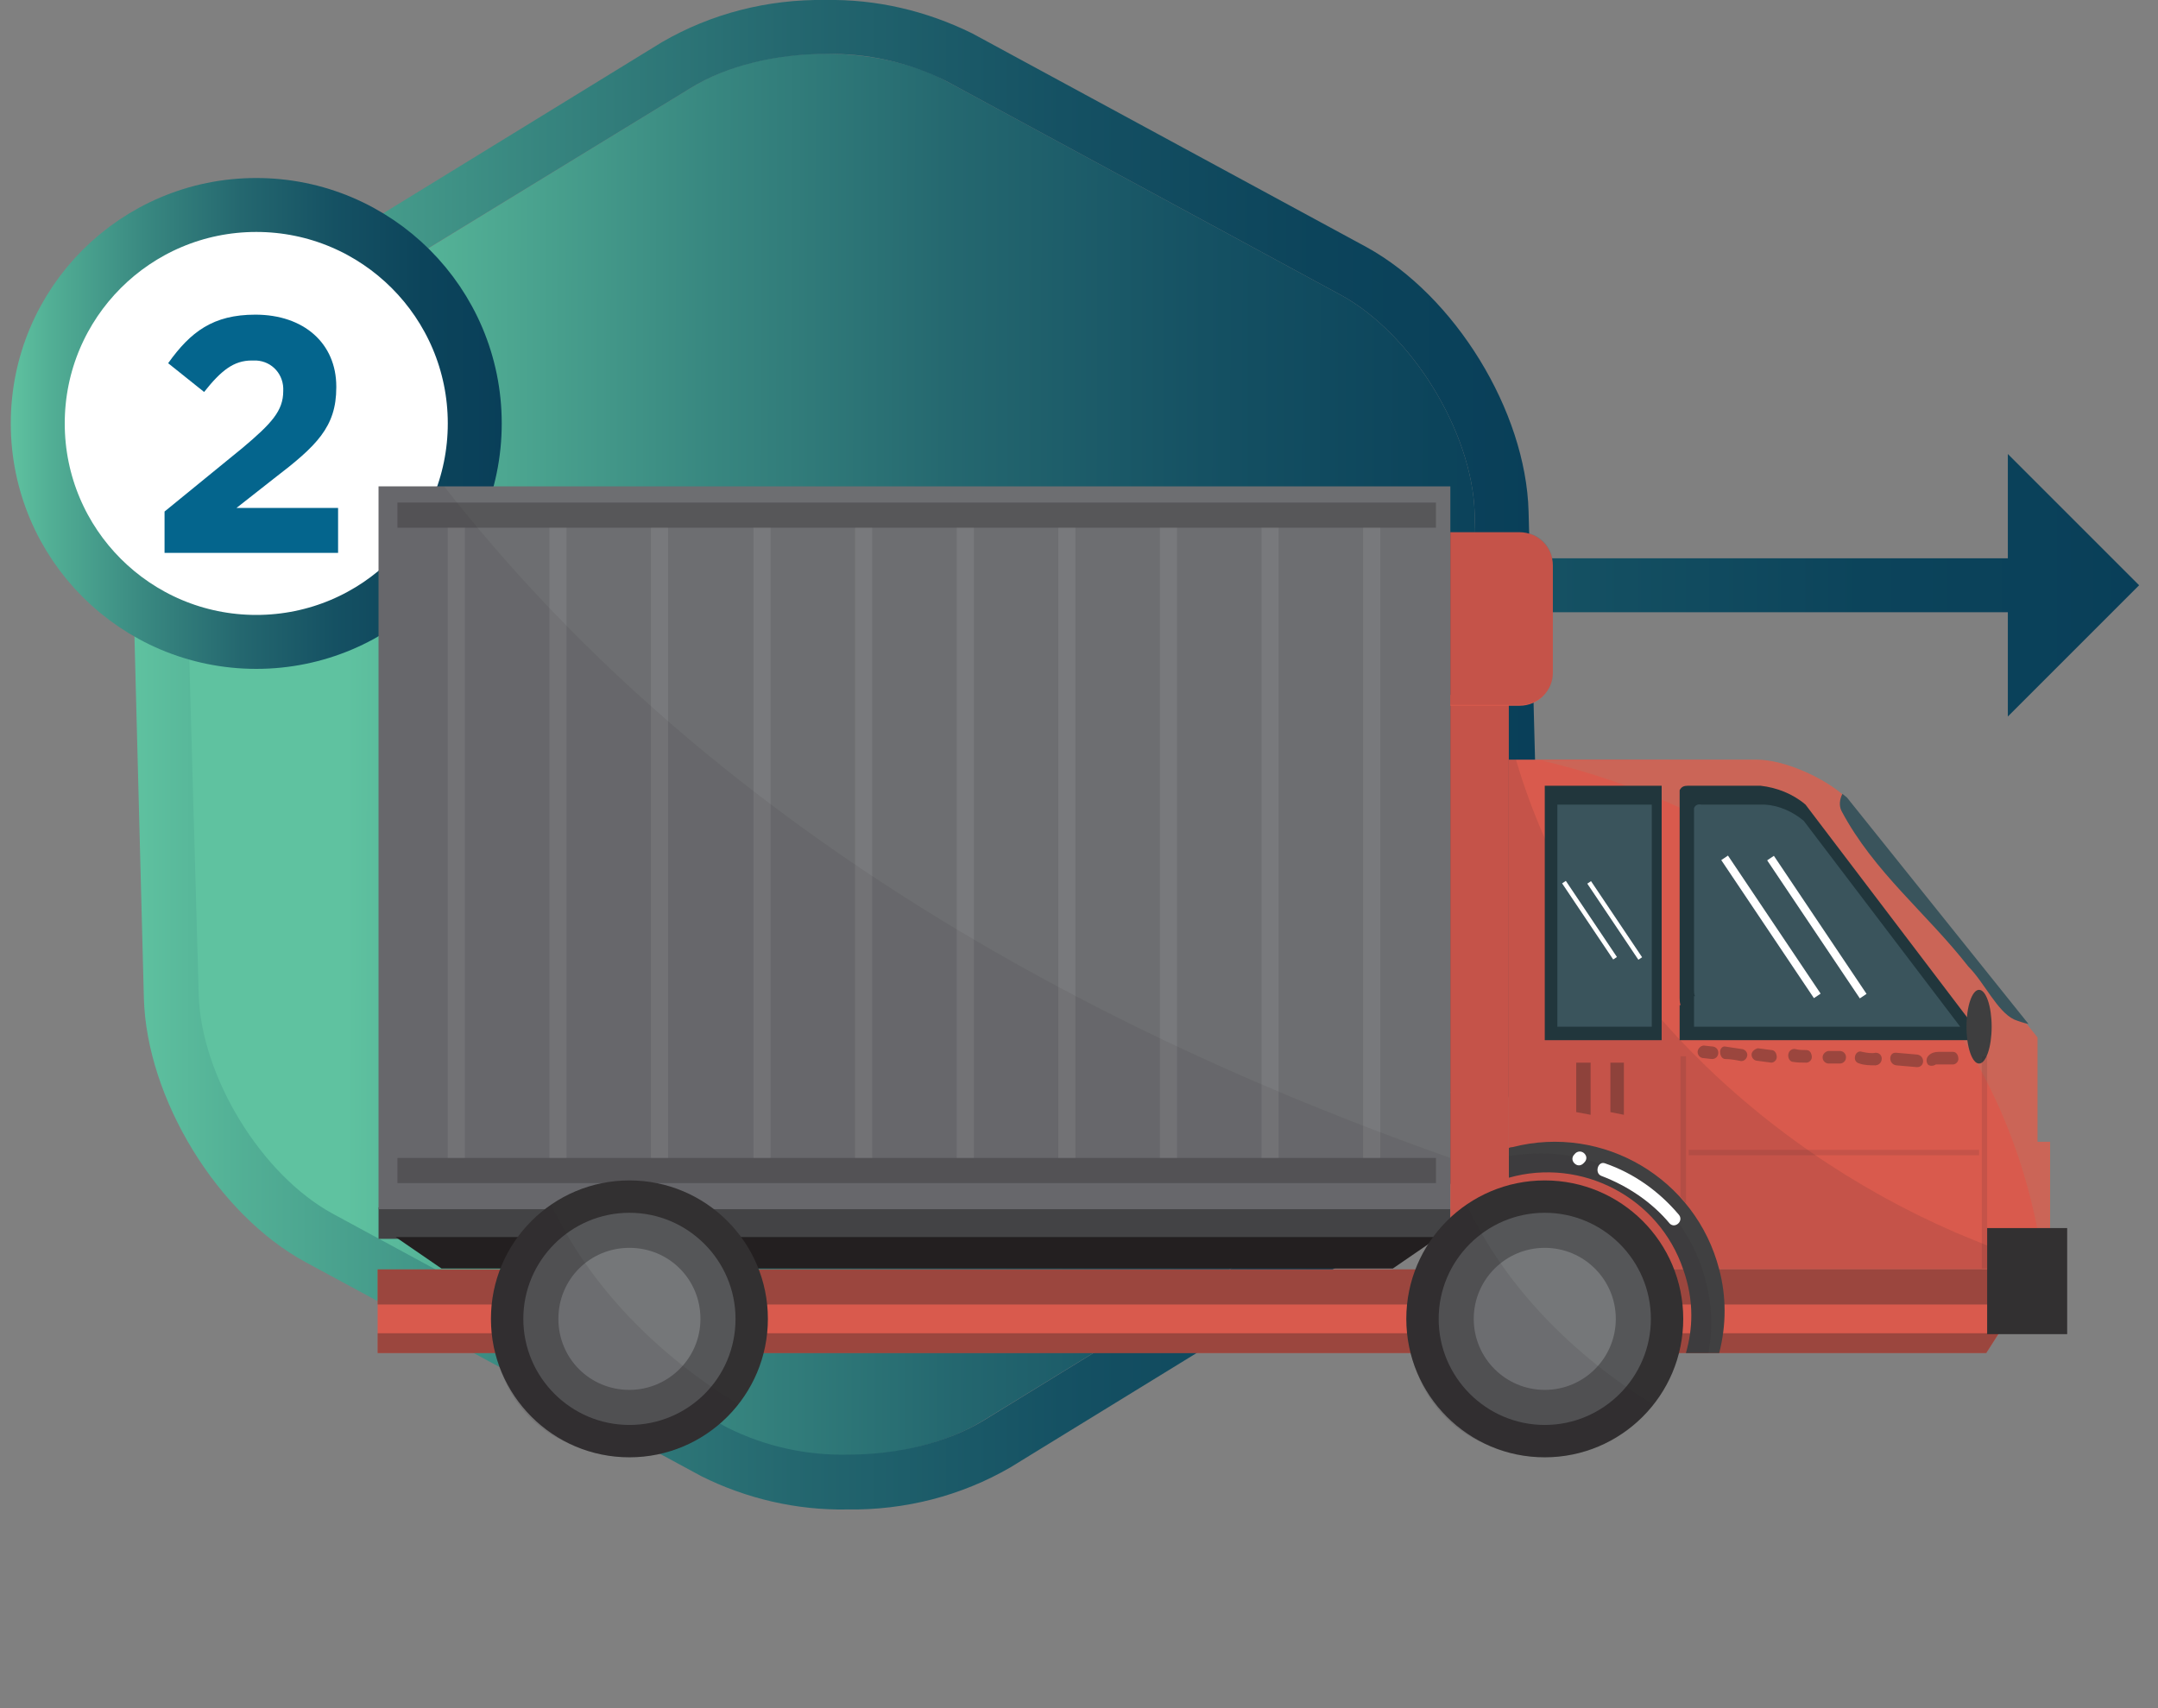 <?xml version="1.0" encoding="utf-8"?>
<!-- Generator: Adobe Illustrator 24.1.2, SVG Export Plug-In . SVG Version: 6.00 Build 0)  -->
<svg version="1.1" id="Layer_1" xmlns="http://www.w3.org/2000/svg" xmlns:xlink="http://www.w3.org/1999/xlink" x="0px" y="0px"
	 viewBox="0 0 240 190" style="enable-background:new 0 0 240 190;" xml:space="preserve">
<rect x="0" y="0" width="240" height="190" fill="#808080" stroke="none"/>
<style type="text/css">
	.st0{fill:none;stroke:url(#SVGID_1_);stroke-width:6;stroke-miterlimit:10;}
	.st1{fill:url(#SVGID_2_);}
	.st2{fill:url(#SVGID_3_);}
	.st3{fill:url(#SVGID_4_);}
	.st4{fill:#FFFFFF;stroke:url(#SVGID_5_);stroke-width:6;stroke-miterlimit:10;}
	.st5{fill:#04658D;}
	.st6{fill:#434345;}
	.st7{fill:#231F20;}
	.st8{fill:#6D6E71;}
	.st9{opacity:0.29;}
	.st10{opacity:8.000000e-02;}
	.st11{fill:#FFFFFF;}
	.st12{fill:#D95A4D;}
	.st13{opacity:0.11;}
	.st14{fill:#5FC2A0;}
	.st15{fill:#3A545C;}
	.st16{fill:#21363C;}
	.st17{fill:#3E3E3F;}
	.st18{opacity:0.34;}
	.st19{fill:#404041;}
	.st20{fill:#323031;}
	.st21{fill:#555658;}
	.st22{fill:#757779;}
	.st23{fill:none;}
</style>
<g>
	<g id="bf6efaef-63c9-4127-9ec6-3aa476078dfa">
		<g id="edae0f2f-8454-4468-8419-26f6cbbef886">
			
				<linearGradient id="SVGID_1_" gradientUnits="userSpaceOnUse" x1="46.69" y1="126.88" x2="237.91" y2="126.88" gradientTransform="matrix(1 0 0 -1 0 191.96)">
				<stop  offset="0" style="stop-color:#5FC2A0"/>
				<stop  offset="8.000000e-02" style="stop-color:#52AF95"/>
				<stop  offset="0.28" style="stop-color:#388780"/>
				<stop  offset="0.47" style="stop-color:#24676F"/>
				<stop  offset="0.66" style="stop-color:#155163"/>
				<stop  offset="0.84" style="stop-color:#0C445B"/>
				<stop  offset="1" style="stop-color:#093F59"/>
			</linearGradient>
			<line class="st0" x1="46.7" y1="65.1" x2="225.3" y2="65.1"/>
			
				<linearGradient id="SVGID_2_" gradientUnits="userSpaceOnUse" x1="46.69" y1="126.885" x2="237.91" y2="126.885" gradientTransform="matrix(1 0 0 -1 0 191.96)">
				<stop  offset="0" style="stop-color:#5FC2A0"/>
				<stop  offset="8.000000e-02" style="stop-color:#52AF95"/>
				<stop  offset="0.28" style="stop-color:#388780"/>
				<stop  offset="0.47" style="stop-color:#24676F"/>
				<stop  offset="0.66" style="stop-color:#155163"/>
				<stop  offset="0.84" style="stop-color:#0C445B"/>
				<stop  offset="1" style="stop-color:#093F59"/>
			</linearGradient>
			<polygon class="st1" points="223.3,50.5 223.3,79.7 237.9,65.1 			"/>
			
				<linearGradient id="SVGID_3_" gradientUnits="userSpaceOnUse" x1="2002.746" y1="-5355.354" x2="2126.016" y2="-5279.644" gradientTransform="matrix(0.85 -0.52 0.52 0.85 1121.091 5677.297)">
				<stop  offset="0" style="stop-color:#5FC2A0"/>
				<stop  offset="8.000000e-02" style="stop-color:#52AF95"/>
				<stop  offset="0.28" style="stop-color:#388780"/>
				<stop  offset="0.47" style="stop-color:#24676F"/>
				<stop  offset="0.66" style="stop-color:#155163"/>
				<stop  offset="0.84" style="stop-color:#0C445B"/>
				<stop  offset="1" style="stop-color:#093F59"/>
			</linearGradient>
			<path class="st2" d="M109.2,158.1c-7.7,4.7-20.5,5.1-28.4,0.8l-43.9-23.8c-7.9-4.3-14.6-15.2-14.9-24.3l-1.4-49.9
				c-0.2-9,5.8-20.3,13.5-25L76.8,9.8C84.4,5,97.2,4.7,105.2,9l43.9,23.8C157,37.1,163.7,48,164,57l1.4,49.9c0.2,9-5.8,20.3-13.5,25
				L109.2,158.1z"/>
			
				<linearGradient id="SVGID_4_" gradientUnits="userSpaceOnUse" x1="14.671" y1="108.045" x2="171.379" y2="108.045" gradientTransform="matrix(1 0 0 -1 0 191.96)">
				<stop  offset="0" style="stop-color:#5FC2A0"/>
				<stop  offset="8.000000e-02" style="stop-color:#52AF95"/>
				<stop  offset="0.28" style="stop-color:#388780"/>
				<stop  offset="0.47" style="stop-color:#24676F"/>
				<stop  offset="0.66" style="stop-color:#155163"/>
				<stop  offset="0.84" style="stop-color:#0C445B"/>
				<stop  offset="1" style="stop-color:#093F59"/>
			</linearGradient>
			<path class="st3" d="M91.8,6c4.6-0.1,9.2,0.9,13.4,3l43.9,23.8C157,37.1,163.7,48,164,57l1.4,49.9c0.2,9-5.8,20.3-13.5,25
				l-42.5,26.1c-4.1,2.5-9.6,3.8-15.1,3.8c-4.6,0.1-9.2-0.9-13.4-3l-43.9-23.8c-7.9-4.3-14.6-15.2-14.9-24.3l-1.4-49.9
				c-0.2-9,5.8-20.3,13.5-25L76.8,9.8C80.8,7.3,86.4,6,91.8,6 M91.8,0L91.8,0c-6.4-0.1-12.7,1.5-18.2,4.7L31.1,30.8
				c-9.5,5.8-16.7,19.1-16.4,30.3L16,111c0.3,11.2,8.2,24.1,18,29.4l44,23.8c5,2.5,10.6,3.8,16.2,3.7c6.4,0.1,12.7-1.5,18.2-4.7
				l42.5-26.1c9.5-5.8,16.7-19.1,16.4-30.3L170,56.9c-0.3-11.2-8.2-24-18-29.4L108.1,3.7C103,1.2,97.5-0.1,91.8,0z"/>
			
				<linearGradient id="SVGID_5_" gradientUnits="userSpaceOnUse" x1="1.2" y1="144.84" x2="55.86" y2="144.84" gradientTransform="matrix(1 0 0 -1 0 191.96)">
				<stop  offset="0" style="stop-color:#5FC2A0"/>
				<stop  offset="8.000000e-02" style="stop-color:#52AF95"/>
				<stop  offset="0.28" style="stop-color:#388780"/>
				<stop  offset="0.47" style="stop-color:#24676F"/>
				<stop  offset="0.66" style="stop-color:#155163"/>
				<stop  offset="0.84" style="stop-color:#0C445B"/>
				<stop  offset="1" style="stop-color:#093F59"/>
			</linearGradient>
			<circle class="st4" cx="28.5" cy="47.1" r="24.3"/>
			<path class="st5" d="M18.3,56.9l8.7-7.1c3.2-2.7,4.5-4.1,4.5-6.3c0.1-1.8-1.2-3.3-3-3.4c-0.2,0-0.3,0-0.5,0c-2,0-3.4,1.1-5.3,3.5
				l-4-3.2c2.5-3.5,5-5.4,9.7-5.4c5.4,0,9,3.2,9,8v0.1c0,4.4-2.2,6.5-6.9,10.1l-4.2,3.3h11.3v5H18.3V56.9z"/>
			<rect x="42.1" y="134.3" class="st6" width="119.2" height="3.5"/>
			<polygon class="st7" points="49.1,141.1 154.9,141.1 160,137.6 44,137.6 			"/>
			<rect x="42.1" y="54.1" class="st8" width="119.2" height="80.4"/>
			<g class="st9">
				<rect x="44.2" y="55.9" class="st7" width="115.5" height="2.8"/>
			</g>
			<g class="st9">
				<rect x="44.2" y="128.8" class="st7" width="115.5" height="2.8"/>
			</g>
			<g class="st10">
				<rect x="151.6" y="58.7" class="st11" width="1.9" height="70.1"/>
			</g>
			<g class="st10">
				<rect x="140.3" y="58.7" class="st11" width="1.9" height="70.1"/>
			</g>
			<g class="st10">
				<rect x="129" y="58.7" class="st11" width="1.9" height="70.1"/>
			</g>
			<g class="st10">
				<rect x="117.7" y="58.7" class="st11" width="1.9" height="70.1"/>
			</g>
			<g class="st10">
				<rect x="106.4" y="58.7" class="st11" width="1.9" height="70.1"/>
			</g>
			<g class="st10">
				<rect x="95.1" y="58.7" class="st11" width="1.9" height="70.1"/>
			</g>
			<g class="st10">
				<rect x="83.8" y="58.7" class="st11" width="1.9" height="70.1"/>
			</g>
			<g class="st10">
				<rect x="72.4" y="58.7" class="st11" width="1.9" height="70.1"/>
			</g>
			<g class="st10">
				<rect x="61.1" y="58.7" class="st11" width="1.9" height="70.1"/>
			</g>
			<g class="st10">
				<rect x="49.8" y="58.7" class="st11" width="1.9" height="70.1"/>
			</g>
			<g class="st10">
				<path class="st7" d="M161.3,128.8v5.7H42.1V54.1h7.3C77.3,89.8,117.9,113.5,161.3,128.8z"/>
			</g>
			<path class="st12" d="M179.1,84.5h16.3c2.9,0,7.4,1.9,9.9,4.2l21.3,26.7V127h1.4v14.2h-60.2V84.5H179.1z"/>
			<g class="st13">
				<path class="st14" d="M195.4,84.5c2.9,0,7.4,1.9,9.9,4.2l21.3,26.7V127h1.4v14.2h-0.7c-1.7-13.8-7.9-27.3-18.4-36.8
					c-10.6-9.7-23.5-16.5-37.4-19.8L195.4,84.5L195.4,84.5z"/>
			</g>
			<g class="st13">
				<path class="st7" d="M168.6,84.5c7,23.9,26.5,42.9,48.9,52.6c3.4,1.4,6.9,2.9,10.4,4.1h-60.1V84.5H168.6z"/>
			</g>
			<path class="st15" d="M218.9,107.5c-4.6-5.9-10.5-10.5-14.1-17.3c-0.3-0.6-0.2-1.3,0.1-1.9l0.5,0.4l20.2,25.2
				c-0.5-0.1-1.1-0.3-1.6-0.5C222.1,112.5,220.7,109.3,218.9,107.5z"/>
			<path class="st16" d="M187.7,87.4h8.1c1.8,0.2,3.6,0.9,5,2.1l19.9,26.2h-33.9v-3.9h0.1c-0.1-0.3-0.1-0.6-0.1-0.8v-4.8l0,0V87.9
				C187,87.5,187.3,87.4,187.7,87.4z"/>
			<polygon class="st16" points="189.1,101.8 189.1,100.8 189.1,100.8 			"/>
			<path class="st15" d="M189.2,89.5h7.1c1.6,0.1,3.1,0.8,4.3,1.8l17.4,22.9h-29.6v-3.4h0.1c-0.1-0.2-0.1-0.5-0.1-0.7V106l0,0V89.9
				C188.5,89.6,188.8,89.4,189.2,89.5z"/>
			<polygon class="st15" points="190.4,102.1 190.4,101.1 190.4,101.1 			"/>
			<rect x="171.8" y="87.4" class="st16" width="13" height="28.3"/>
			<rect x="173.2" y="89.5" class="st15" width="10.5" height="24.7"/>
			<ellipse class="st17" cx="220.1" cy="114.2" rx="1.4" ry="4.1"/>
			<polygon class="st12" points="42,141.2 42,150.5 220.9,150.5 226.9,141.2 			"/>
			<g class="st18">
				<polygon class="st7" points="42,141.2 226.9,141.2 224.3,145.1 42,145.1 				"/>
			</g>
			<g class="st18">
				<polygon class="st7" points="222.3,148.3 220.9,150.5 42,150.5 42,148.3 				"/>
			</g>
			<path class="st19" d="M167.8,127.7v3.3c8.1-2.3,16.7,2.2,19.4,10.2c0.6,1.7,0.9,3.4,0.9,5.1c0,1.4-0.2,2.8-0.6,4.2h3.7
				c0.8-3.1,0.8-6.3,0-9.3c-2.6-10.1-12.9-16.2-23-13.6C168.1,127.6,168,127.6,167.8,127.7L167.8,127.7z"/>
			<g class="st13">
				<path class="st7" d="M167.8,128.6v2.4c8.1-2.3,16.7,2.2,19.4,10.2c0.6,1.7,0.9,3.4,0.9,5.1c0,1.4-0.2,2.8-0.6,4.2h2.5
					c0.5-2.7,0.4-5.4-0.3-8c-2.1-8.4-9.7-14.2-18.3-14.2C170.2,128.3,169,128.4,167.8,128.6z"/>
			</g>
			<rect x="221" y="136.6" class="st20" width="8.9" height="11.8"/>
			<g class="st13">
				<rect x="220.4" y="117.5" class="st7" width="0.6" height="23.6"/>
			</g>
			<g class="st13">
				<rect x="187.8" y="127.9" class="st7" width="32.3" height="0.6"/>
			</g>
			<g class="st13">
				<polygon class="st7" points="186.9,133.1 186.9,117.5 187.5,117.5 187.5,133.8 				"/>
			</g>
			<g class="st18">
				<polygon class="st7" points="179.1,123.7 179.1,118.2 180.6,118.2 180.6,124 				"/>
			</g>
			<g class="st18">
				<polygon class="st7" points="175.3,123.7 175.3,118.2 176.9,118.2 176.9,124 				"/>
			</g>
			
				<rect x="201.7" y="93.8" transform="matrix(0.83 -0.557 0.557 0.83 -23.123 130.19)" class="st11" width="0.9" height="18.5"/>
			
				<rect x="196.6" y="93.8" transform="matrix(0.83 -0.557 0.557 0.83 -23.997 127.322)" class="st11" width="0.9" height="18.5"/>
			
				<rect x="179.4" y="97.2" transform="matrix(0.83 -0.557 0.557 0.83 -26.513 117.539)" class="st11" width="0.5" height="10.2"/>
			
				<rect x="176.6" y="97.2" transform="matrix(0.83 -0.557 0.557 0.83 -26.99 115.95)" class="st11" width="0.5" height="10.2"/>
			<path class="st11" d="M175.1,128.4L175.1,128.4c0.3-0.4,0.8-0.4,1.1-0.1c0.3,0.3,0.3,0.7,0,1l0,0l-0.1,0.1c-0.3,0.3-0.7,0.3-1,0
				c0,0,0,0,0,0C174.8,129.1,174.8,128.7,175.1,128.4C175,128.4,175,128.4,175.1,128.4z"/>
			<path class="st11" d="M178.5,129.4c3.2,1.1,6,3.1,8.2,5.7c0.6,0.7-0.4,1.6-1,1c-2-2.4-4.7-4.2-7.6-5.3
				C177.3,130.5,177.7,129.1,178.5,129.4z"/>
			<g class="st18">
				<path class="st7" d="M214.5,117.4c0.3-0.3,0.7-0.4,1.1-0.4h1.6c0.4,0,0.6,0.4,0.6,0.8c0,0.3-0.3,0.6-0.6,0.6h-1.9
					c-0.3,0.2-0.7,0.2-0.9,0C214.2,118.1,214.2,117.7,214.5,117.4C214.5,117.4,214.5,117.4,214.5,117.4z"/>
			</g>
			<g class="st18">
				<path class="st7" d="M210.9,117.1l2.3,0.2c0.9,0.1,0.9,1.4,0,1.4l-2.3-0.2C210,118.4,210,117,210.9,117.1z"/>
			</g>
			<g class="st18">
				<path class="st7" d="M207.1,117c0.5,0.1,1,0.2,1.5,0.1c0.9,0,0.9,1.3,0,1.4c-0.6,0-1.2,0-1.8-0.2
					C205.9,118.1,206.3,116.7,207.1,117z"/>
			</g>
			<g class="st18">
				<path class="st7" d="M203.4,116.9h1.2c0.4,0,0.7,0.3,0.7,0.7s-0.3,0.7-0.7,0.7h-1.2c-0.4,0-0.7-0.3-0.7-0.7
					S203.1,116.9,203.4,116.9L203.4,116.9z"/>
			</g>
			<g class="st18">
				<path class="st7" d="M198.9,117.2c0.1-0.4,0.5-0.6,0.8-0.5c0.4,0.1,0.8,0.1,1.2,0.1c0.4,0,0.6,0.4,0.6,0.8
					c0,0.3-0.3,0.6-0.6,0.6c-0.5,0-1,0-1.6-0.1C199,118,198.8,117.6,198.9,117.2z"/>
			</g>
			<g class="st18">
				<path class="st7" d="M195.5,116.6l1.5,0.2c0.4,0,0.6,0.4,0.6,0.8c0,0.3-0.3,0.6-0.6,0.6l-1.5-0.2c-0.4,0-0.7-0.3-0.7-0.7
					C194.8,117,195.1,116.7,195.5,116.6z"/>
			</g>
			<g class="st18">
				<path class="st7" d="M191.8,116.4c0.7,0.1,1.3,0.2,2,0.3c0.4,0.1,0.6,0.5,0.5,0.8c0,0,0,0,0,0c-0.1,0.4-0.5,0.6-0.8,0.5
					c-0.5-0.1-1.1-0.2-1.6-0.2c-0.4,0-0.6-0.4-0.6-0.8C191.3,116.7,191.5,116.4,191.8,116.4z"/>
			</g>
			<g class="st18">
				<path class="st7" d="M189.5,116.3l0.9,0.1c0.4,0,0.7,0.3,0.7,0.7c0,0.4-0.3,0.7-0.7,0.7l-0.9-0.1c-0.4,0-0.7-0.3-0.7-0.7
					C188.8,116.7,189.1,116.3,189.5,116.3z"/>
			</g>
			<rect x="161.3" y="77.3" class="st12" width="6.5" height="64"/>
			<g class="st13">
				<rect x="161.3" y="77.3" class="st7" width="6.5" height="64"/>
			</g>
			<circle class="st20" cx="171.8" cy="146.7" r="15.4"/>
			<path class="st21" d="M183.6,146.7c0-6.5-5.3-11.8-11.8-11.8s-11.8,5.3-11.8,11.8c0,6.5,5.3,11.8,11.8,11.8c0,0,0,0,0,0
				C178.3,158.5,183.6,153.2,183.6,146.7z"/>
			<circle class="st22" cx="171.8" cy="146.7" r="7.9"/>
			<g class="st13">
				<path class="st7" d="M163.1,134c4.3,9.1,11.8,16.7,20.7,22.2c-4.5,5.7-12.4,7.5-18.9,4.3c-3-1.3-5.4-3.7-6.8-6.6
					C154.4,145.9,157.3,138,163.1,134z"/>
			</g>
			<circle class="st20" cx="70" cy="146.7" r="15.4"/>
			<path class="st21" d="M81.8,146.7c0-6.5-5.3-11.8-11.8-11.8s-11.8,5.3-11.8,11.8c0,6.5,5.3,11.8,11.8,11.8l0,0
				C76.5,158.5,81.8,153.3,81.8,146.7z"/>
			<path class="st22" d="M77.9,146.7c0-4.4-3.5-7.9-7.9-7.9c-4.4,0-7.9,3.5-7.9,7.9s3.5,7.9,7.9,7.9c0,0,0,0,0,0
				C74.3,154.6,77.9,151.1,77.9,146.7z"/>
			<g class="st13">
				<path class="st7" d="M61.3,134c4.3,9.1,11.8,16.7,20.8,22.2c-4.5,5.7-12.4,7.5-19,4.3c-3-1.3-5.4-3.6-6.8-6.6
					C52.5,145.9,55.5,138,61.3,134z"/>
			</g>
			<path class="st12" d="M161.3,59.2h7.7c2,0,3.7,1.6,3.7,3.7v0v11.9c0,2-1.6,3.7-3.7,3.7l0,0h-7.7l0,0V59.2L161.3,59.2z"/>
			<g class="st13">
				<path class="st7" d="M169.2,78.4h-7.9l0,0V59.2l0,0h7.9c1.9,0,3.5,1.6,3.5,3.5v12.2C172.7,76.8,171.1,78.4,169.2,78.4
					C169.2,78.4,169.2,78.4,169.2,78.4z"/>
			</g>
			<rect id="b0ee96a2-4ac2-480e-9ef9-74024f3eb41e" y="0" class="st23" width="240" height="190"/>
		</g>
	</g>
</g>
</svg>
